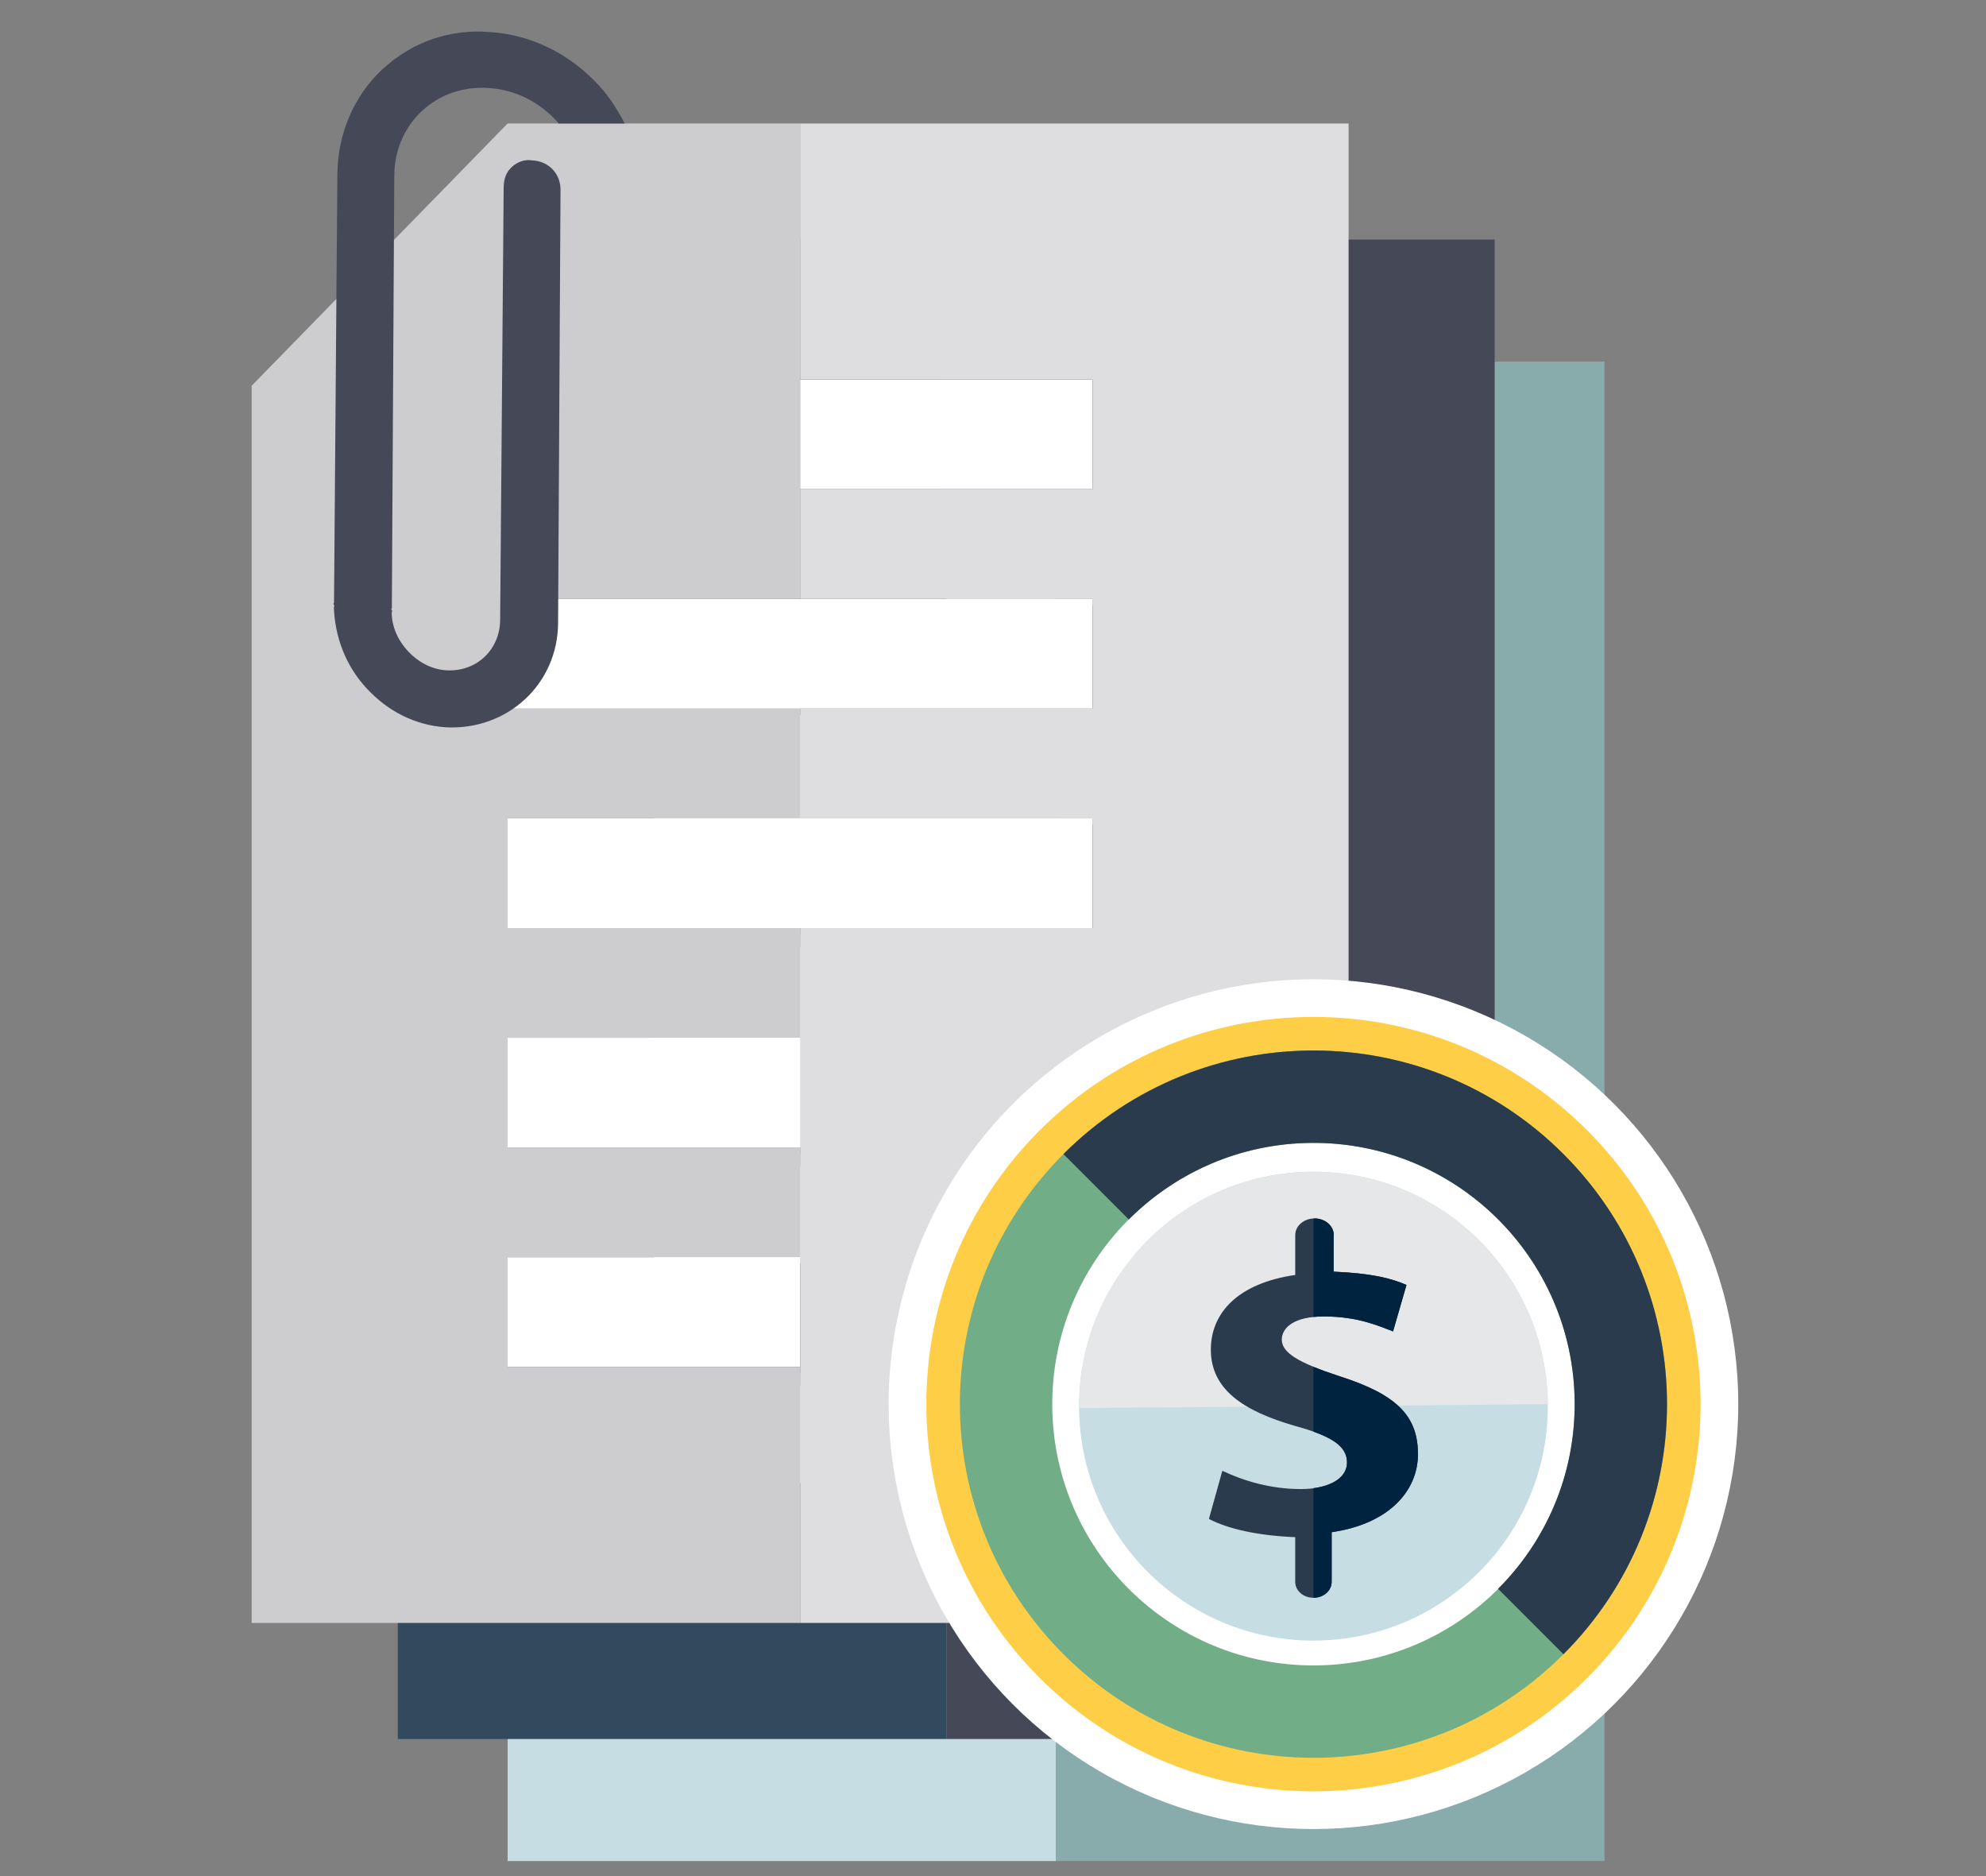 <?xml version="1.0" encoding="UTF-8"?><svg id="a" xmlns="http://www.w3.org/2000/svg" viewBox="0 0 90 85"><rect x="0" y="0" width="90" height="85" fill="#808080" stroke="none"/><g><g><path d="M34.603,72.719v-4.971h13.256v-4.971h-13.256v-4.971h13.256v-4.971h-13.256v-4.971h13.256v-4.971h-13.256v-4.971h13.256V16.383h-13.256v11.599h-11.316l-.283,.29v56.047h24.854v-11.599h-13.256Zm0,0" style="fill:#c5dde3;"/><polygon points="47.859 16.383 47.859 27.981 61.114 27.981 61.114 32.952 47.859 32.952 47.859 37.923 61.114 37.923 61.114 42.894 47.859 42.894 47.859 47.865 61.114 47.865 61.114 52.836 47.859 52.836 47.859 52.836 47.859 69.799 47.859 69.799 47.859 84.318 72.713 84.318 72.713 16.383 47.859 16.383" style="fill:#88abac;"/></g><g><path d="M29.625,67.19v-4.971h13.256v-4.971h-13.256v-4.971h13.256v-4.971h-13.256v-4.971h13.256v-4.971h-13.256v-4.971h13.256V10.854h-13.256v11.599h-11.316l-.283,.29v56.047h24.854v-11.599h-13.256Zm0,0" style="fill:#324a5e;"/><polygon points="42.881 10.854 42.881 22.452 56.137 22.452 56.137 27.423 42.881 27.423 42.881 32.394 56.137 32.394 56.137 37.365 42.881 37.365 42.881 42.336 56.137 42.336 56.137 47.307 42.881 47.307 42.881 47.307 42.881 64.27 42.881 64.27 42.881 78.789 67.735 78.789 67.735 10.854 42.881 10.854" style="fill:#454857;"/></g><path d="M23.004,61.931v-4.971h13.256v-4.971h-13.256v-4.971h13.256v-4.971h-13.256v-4.971h13.256v-4.971h-13.256v-4.971h13.256V5.595h-13.256l-11.602,11.885,.003,.003v56.047h24.854v-11.599h-13.256Zm0,0" style="fill:#cdcdd0;"/><rect x="36.26" y="17.193" width="13.256" height="4.971" style="fill:#fff;"/><rect x="23.004" y="56.96" width="13.256" height="4.971" style="fill:#fff;"/><rect x="23.004" y="27.135" width="26.511" height="4.971" style="fill:#fff;"/><rect x="23.004" y="37.077" width="26.511" height="4.971" style="fill:#fff;"/><rect x="23.004" y="47.018" width="13.559" height="4.971" style="fill:#fff;"/><polygon points="36.26 5.595 36.26 17.193 49.516 17.193 49.516 22.164 36.26 22.164 36.26 27.135 49.516 27.135 49.516 32.106 36.26 32.106 36.26 37.077 49.516 37.077 49.516 42.048 36.26 42.048 36.26 42.048 36.26 59.011 36.26 59.011 36.26 73.53 61.114 73.53 61.114 5.595 36.26 5.595" style="fill:#dedde0;"/><path d="M27.111,3.839c-1.287-1.387-3.024-2.266-4.885-2.383-1.812-.163-3.556,.441-4.894,1.682-1.288,1.196-2.021,2.89-2.043,4.755l-.152,19.415c-.05,.046-.004,.096-.004,.096,.046,.05-.004,.096-.004,.096,.046,1.341,.523,2.65,1.489,3.691,.966,1.041,2.186,1.66,3.569,1.76,2.816,.153,5.096-1.962,5.104-4.736l.11-19.56c.014-.382-.116-.722-.347-.97-.23-.248-.559-.404-.941-.418-.333-.06-.672,.071-.92,.3s-.354,.513-.368,.895l-.159,19.606c-.004,1.387-1.094,2.399-2.478,2.299-1.288-.096-2.438-1.335-2.437-2.626,.049-.046,.004-.096,.004-.096-.046-.05,.003-.096,.003-.096l.11-19.56c-.006-2.392,1.926-4.185,4.311-4,1.192,.092,2.225,.609,3.053,1.501,.03,.033,.055,.069,.082,.104h2.993c-.321-.628-.706-1.228-1.196-1.756Z" style="fill:#454857;"/></g><g><g><circle cx="59.522" cy="63.618" r="19.251" style="fill:#fff;"/><g><circle cx="59.522" cy="63.618" r="15.714" style="fill:#fff;"/><circle cx="59.522" cy="63.709" r="10.621" style="fill:#c5dde3;"/><path d="M48.902,63.797l21.241-.176c-.049-5.865-4.843-10.581-10.709-10.532-5.865,.049-10.581,4.843-10.532,10.708Z" style="fill:#e6e7e8;"/><path d="M47.117,51.212c-6.851,6.851-6.851,17.959,0,24.81,6.851,6.851,17.959,6.851,24.81,0,6.851-6.851,6.851-17.959,0-24.81-6.851-6.851-17.959-6.851-24.81,0Zm25.365,12.297c.059,7.158-5.695,13.008-12.852,13.067-7.157,.059-13.008-5.695-13.067-12.852-.059-7.157,5.695-13.008,12.852-13.067,7.158-.059,13.008,5.695,13.067,12.852Z" style="fill:#ffce47;"/><g><path d="M48.192,52.288c-6.257,6.257-6.257,16.403,0,22.66,6.257,6.257,16.403,6.257,22.66,0,6.257-6.257,6.257-16.403,0-22.66-6.257-6.257-16.403-6.257-22.66,0Zm23.167,11.232c.054,6.537-5.201,11.881-11.738,11.935-6.537,.054-11.881-5.201-11.935-11.738-.054-6.537,5.201-11.881,11.738-11.935,6.537-.054,11.881,5.201,11.935,11.738Z" style="fill:#71ae87;"/><path d="M48.192,52.288h0l2.963,2.963c2.119-2.119,5.036-3.443,8.269-3.47,6.537-.054,11.881,5.201,11.935,11.738,.027,3.304-1.304,6.3-3.47,8.465l2.963,2.963h0c6.257-6.258,6.257-16.403,0-22.66-6.257-6.257-16.402-6.257-22.66,0Z" style="fill:#2b3b4e;"/></g></g></g><g><path d="M60.695,62.351c-1.825-.602-2.607-1.053-2.607-1.654,0-.526,.521-1.052,1.912-1.052,1.564,0,2.521,.451,3.129,.677l.609-2.105c-.695-.301-1.564-.526-3.303-.602v-1.614c0-.014,.009-.026,.009-.041,0-.417-.391-.756-.874-.756s-.874,.338-.874,.756v1.805c-2.608,.376-3.824,1.729-3.824,3.383,0,1.805,1.477,2.783,3.824,3.459,1.651,.451,2.346,.902,2.346,1.655s-.869,1.203-2.086,1.203c-1.39,0-2.607-.376-3.563-.827l-.608,2.18c.869,.451,2.173,.752,3.911,.827v2.03h.001v.002c0,.394,.369,.713,.824,.713s.825-.319,.825-.713v-.002h.001v-2.256c2.607-.376,3.91-1.88,3.91-3.534,0-1.729-.956-2.707-3.563-3.534Z" style="fill:#2b3b4e;"/><g><path d="M60.347,71.677v-.002h.001v-2.256c2.607-.376,3.91-1.88,3.91-3.534,0-1.729-.956-2.707-3.563-3.534-.455-.15-.844-.29-1.173-.426v2.941c1.053,.375,1.521,.786,1.521,1.396,0,.628-.611,1.042-1.521,1.163v4.967c.455,0,.825-.319,.825-.713Z" style="fill:#00233f;"/><path d="M60,59.644c1.564,0,2.521,.451,3.129,.677l.609-2.105c-.695-.301-1.564-.526-3.303-.602v-1.614c0-.014,.009-.026,.009-.041,0-.417-.391-.756-.873-.756-.017,0-.031,.008-.048,.008v4.456c.146-.015,.305-.023,.478-.023Z" style="fill:#00233f;"/></g></g></g></svg>